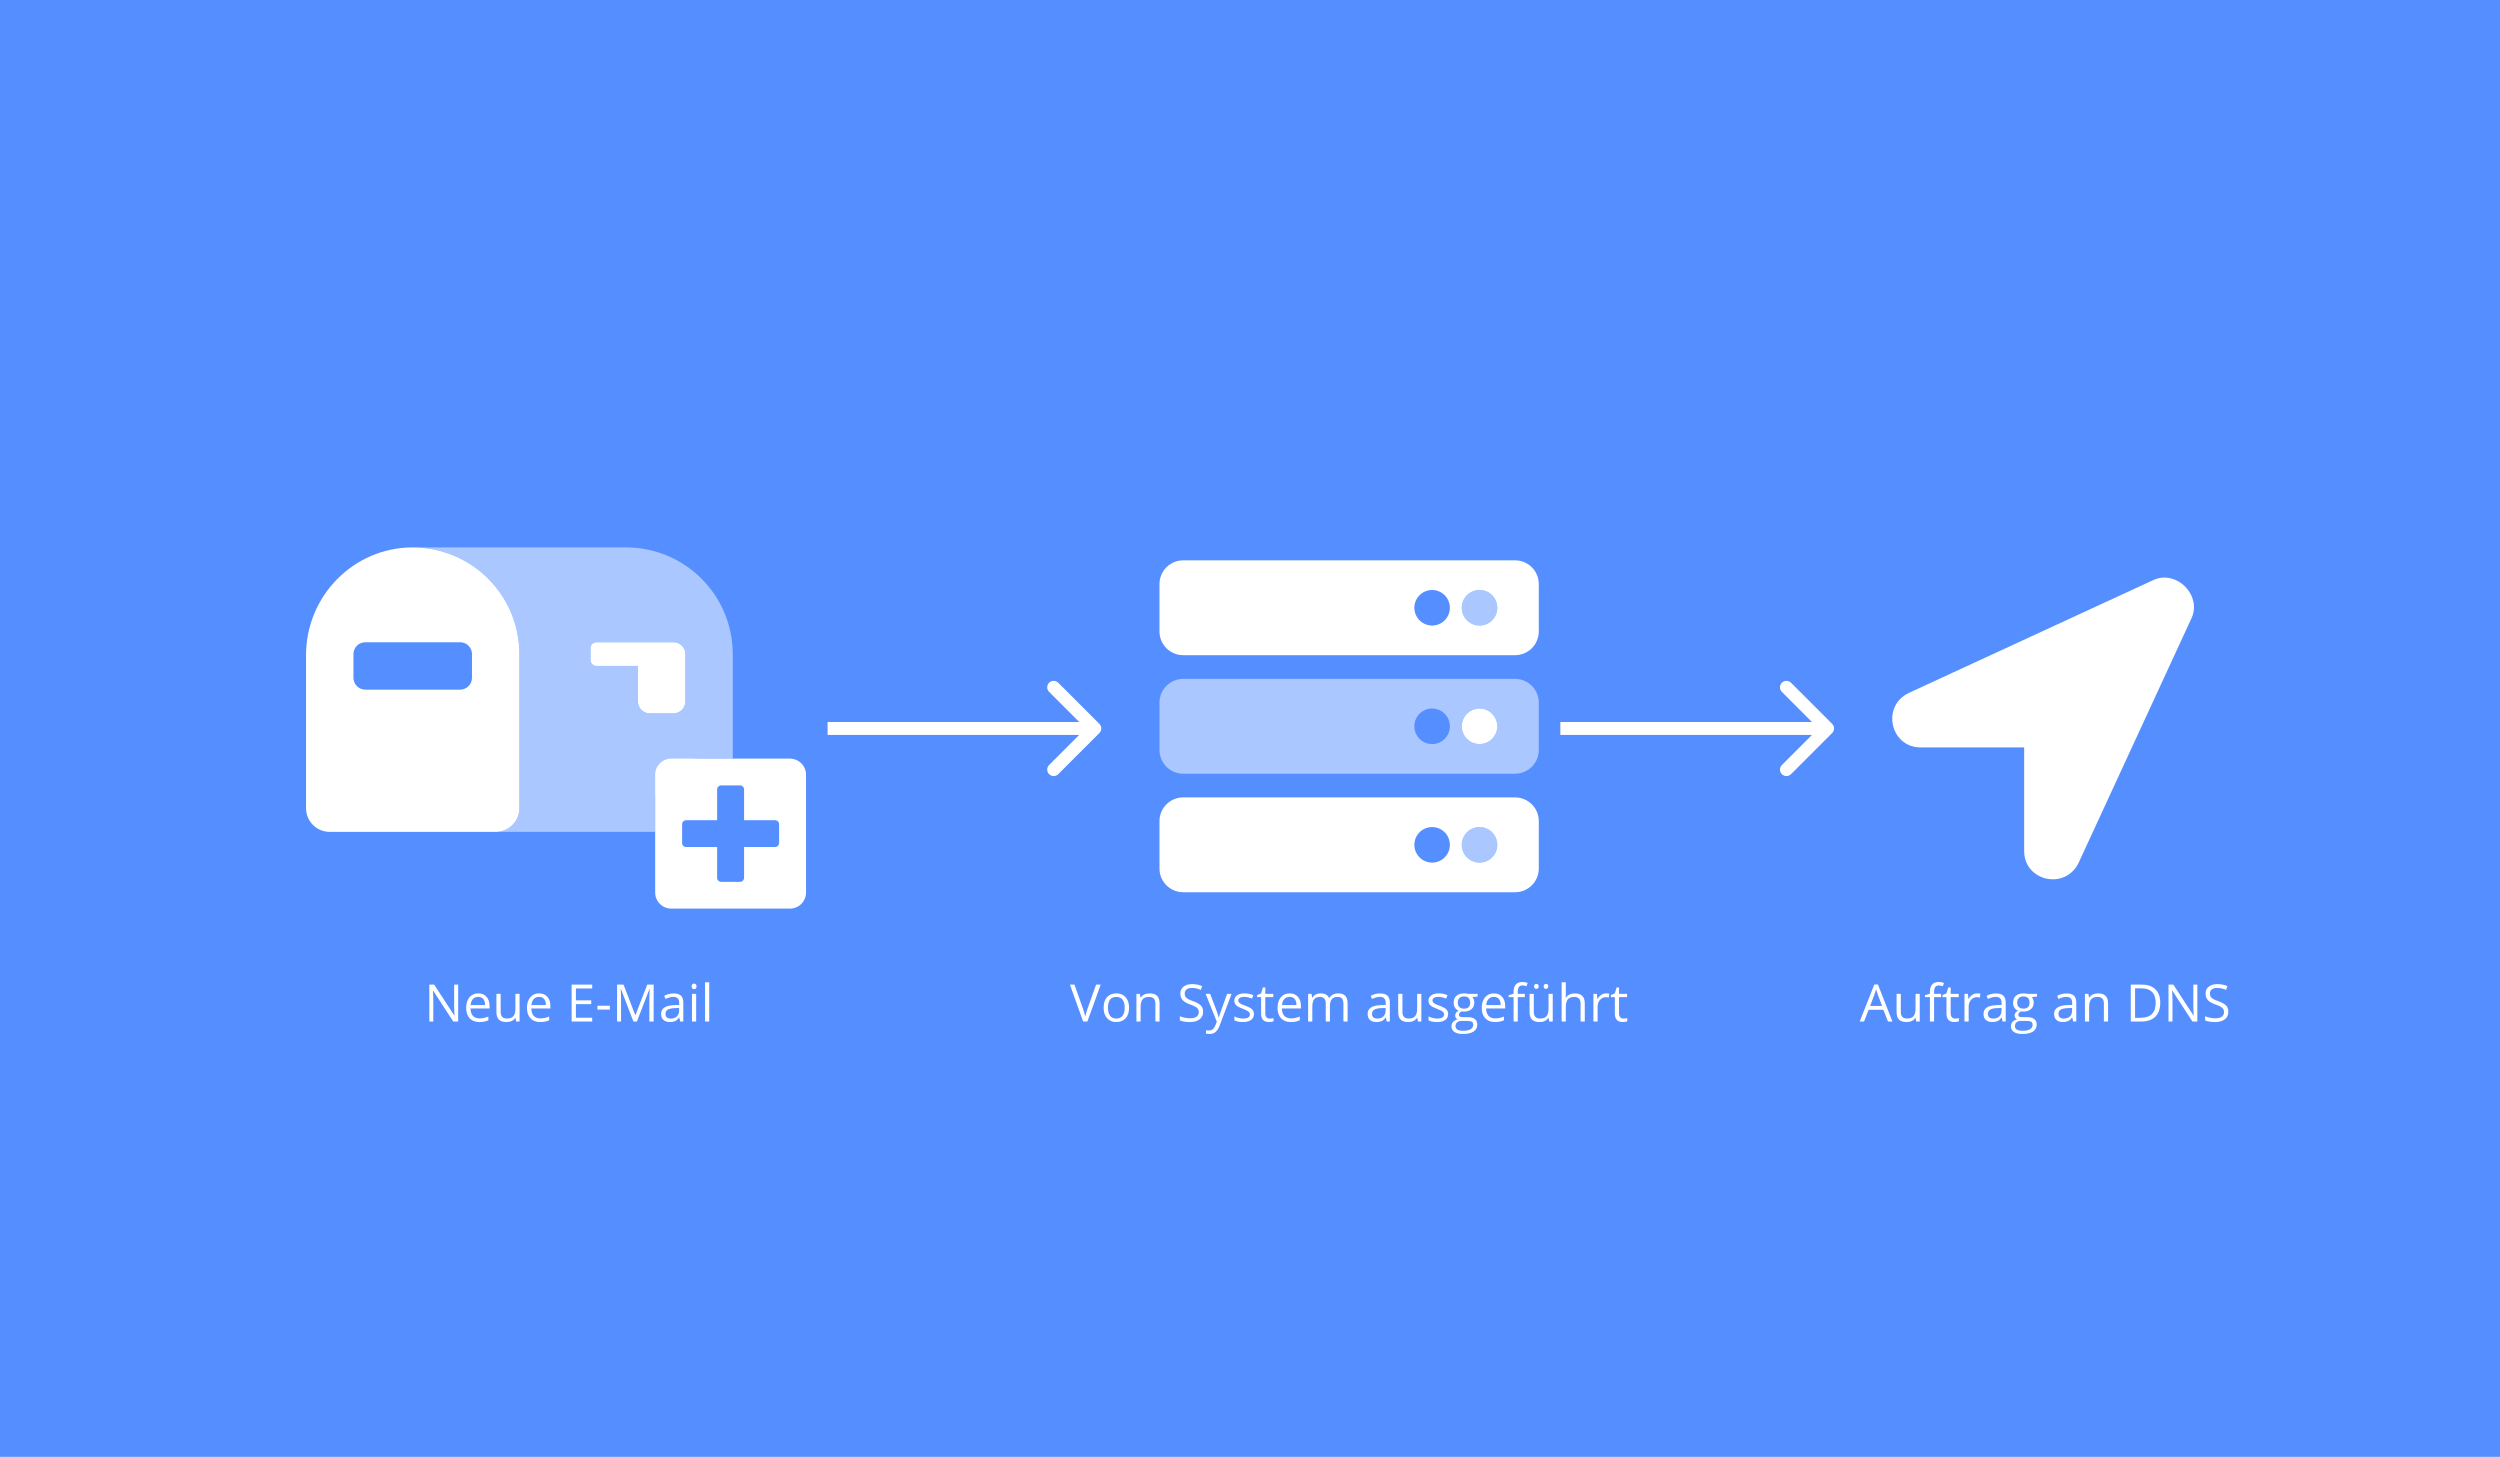<svg width="580" height="338" viewBox="0 0 580 338" fill="none" xmlns="http://www.w3.org/2000/svg"><rect width="580" height="338" fill="#558eff"/><path opacity=".5" d="M145.25 127H95.75C102.314 127 108.609 129.608 113.251 134.249 117.892 138.891 120.5 145.186 120.5 151.75V187.5C120.5 188.959 119.921 190.358 118.889 191.389 117.858 192.421 116.459 193 115 193h49.5C165.959 193 167.358 192.421 168.389 191.389 169.421 190.358 170 188.959 170 187.5V151.75C170 145.186 167.392 138.891 162.751 134.249 158.109 129.608 151.814 127 145.25 127zM159 162.75C159 163.479 158.71 164.179 158.195 164.695 157.679 165.21 156.979 165.5 156.25 165.5h-5.5C150.021 165.5 149.321 165.21 148.805 164.695 148.29 164.179 148 163.479 148 162.75V154.5h-9.625C138.01 154.5 137.661 154.355 137.403 154.097 137.145 153.839 137 153.49 137 153.125v-2.75C137 150.01 137.145 149.661 137.403 149.403 137.661 149.145 138.01 149 138.375 149H156.25C156.979 149 157.679 149.29 158.195 149.805 158.71 150.321 159 151.021 159 151.75v11z" fill="#fff"/><path d="M95.738 127C82.034 127 71 138.284 71 151.987V187.5C71 188.959 71.579 190.358 72.611 191.389 73.642 192.421 75.041 193 76.5 193H115C116.459 193 117.858 192.421 118.889 191.389 119.921 190.358 120.5 188.959 120.5 187.5V151.75C120.5 148.499 119.859 145.279 118.615 142.276 117.37 139.272 115.546 136.543 113.247 134.245 110.947 131.946 108.217 130.124 105.213 128.881 102.209 127.637 98.989 126.998 95.738 127v0zM109.5 157.25C109.5 157.979 109.21 158.679 108.695 159.195 108.179 159.71 107.479 160 106.75 160h-22C84.021 160 83.321 159.71 82.805 159.195 82.29 158.679 82 157.979 82 157.25v-5.5C82 151.021 82.29 150.321 82.805 149.805 83.321 149.29 84.021 149 84.75 149h22C107.479 149 108.179 149.29 108.695 149.805 109.21 150.321 109.5 151.021 109.5 151.75v5.5zM156.25 149H138.375C138.01 149 137.661 149.145 137.403 149.403 137.145 149.661 137 150.01 137 150.375v2.75C137 153.49 137.145 153.839 137.403 154.097 137.661 154.355 138.01 154.5 138.375 154.5H148v8.25C148 163.479 148.29 164.179 148.805 164.695 149.321 165.21 150.021 165.5 150.75 165.5h5.5C156.979 165.5 157.679 165.21 158.195 164.695 158.71 164.179 159 163.479 159 162.75v-11C159 151.021 158.71 150.321 158.195 149.805 157.679 149.29 156.979 149 156.25 149z" fill="#fff"/><rect x="152" y="176" width="35" height="35" rx="10" fill="#558eff"/><path d="M183.25 176h-27.5C154.755 176 153.802 176.393 153.098 177.092 152.395 177.791 152 178.74 152 179.729v27.343C152 208.061 152.395 209.01 153.098 209.709 153.802 210.408 154.755 210.801 155.75 210.801h27.5C184.245 210.801 185.198 210.408 185.902 209.709 186.605 209.01 187 208.061 187 207.072V179.729C187 178.74 186.605 177.791 185.902 177.092 185.198 176.393 184.245 176 183.25 176v0zm-2.5 19.576C180.75 195.823 180.651 196.06 180.475 196.235 180.3 196.41 180.061 196.508 179.812 196.508H172.625V203.654C172.625 203.902 172.526 204.139 172.35 204.314 172.175 204.488 171.936 204.587 171.688 204.587H167.312C167.064 204.587 166.825 204.488 166.65 204.314 166.474 204.139 166.375 203.902 166.375 203.654V196.508H159.188C158.939 196.508 158.7 196.41 158.525 196.235 158.349 196.06 158.25 195.823 158.25 195.576v-4.351C158.25 190.978 158.349 190.741 158.525 190.566 158.7 190.392 158.939 190.293 159.188 190.293H166.375V183.147C166.375 182.899 166.474 182.662 166.65 182.488 166.825 182.313 167.064 182.214 167.312 182.214H171.688C171.936 182.214 172.175 182.313 172.35 182.488 172.526 182.662 172.625 182.899 172.625 183.147V190.293H179.812C180.061 190.293 180.3 190.392 180.475 190.566 180.651 190.741 180.75 190.978 180.75 191.225v4.351z" fill="#fff"/><path opacity=".5" d="M343.25 145.125C344.066 145.125 344.863 144.883 345.542 144.43 346.22 143.977 346.749 143.332 347.061 142.579 347.373 141.825 347.455 140.995 347.296 140.195 347.137 139.395 346.744 138.66 346.167 138.083 345.59 137.506 344.855 137.113 344.055 136.954 343.255 136.795 342.425 136.877 341.671 137.189 340.918 137.501 340.273 138.03 339.82 138.708 339.367 139.387 339.125 140.184 339.125 141 339.125 142.094 339.56 143.143 340.333 143.917 341.107 144.69 342.156 145.125 343.25 145.125zm0 46.75C342.434 191.875 341.637 192.117 340.958 192.57 340.28 193.023 339.751 193.668 339.439 194.421 339.127 195.175 339.045 196.005 339.204 196.805 339.363 197.605 339.756 198.34 340.333 198.917 340.91 199.494 341.645 199.887 342.445 200.046 343.245 200.205 344.075 200.123 344.829 199.811 345.582 199.499 346.227 198.97 346.68 198.292 347.133 197.613 347.375 196.816 347.375 196 347.375 194.906 346.94 193.857 346.167 193.083 345.393 192.31 344.344 191.875 343.25 191.875zM351.5 157.5h-77C273.041 157.5 271.642 158.079 270.611 159.111 269.579 160.142 269 161.541 269 163v11C269 175.459 269.579 176.858 270.611 177.889 271.642 178.921 273.041 179.5 274.5 179.5h77C352.959 179.5 354.358 178.921 355.389 177.889 356.421 176.858 357 175.459 357 174V163C357 161.541 356.421 160.142 355.389 159.111 354.358 158.079 352.959 157.5 351.5 157.5zm-19.25 15.125C331.434 172.625 330.637 172.383 329.958 171.93 329.28 171.477 328.751 170.832 328.439 170.079 328.127 169.325 328.045 168.495 328.204 167.695 328.363 166.895 328.756 166.16 329.333 165.583 329.91 165.006 330.645 164.613 331.445 164.454 332.245 164.295 333.075 164.377 333.829 164.689 334.582 165.001 335.227 165.53 335.68 166.208 336.133 166.887 336.375 167.684 336.375 168.5 336.375 169.594 335.94 170.643 335.167 171.417 334.393 172.19 333.344 172.625 332.25 172.625zm11 0C342.434 172.625 341.637 172.383 340.958 171.93 340.28 171.477 339.751 170.832 339.439 170.079 339.127 169.325 339.045 168.495 339.204 167.695 339.363 166.895 339.756 166.16 340.333 165.583 340.91 165.006 341.645 164.613 342.445 164.454 343.245 164.295 344.075 164.377 344.829 164.689 345.582 165.001 346.227 165.53 346.68 166.208 347.133 166.887 347.375 167.684 347.375 168.5 347.375 169.594 346.94 170.643 346.167 171.417 345.393 172.19 344.344 172.625 343.25 172.625z" fill="#fff"/><path d="M347.375 168.5C347.375 167.684 347.133 166.887 346.68 166.208 346.227 165.53 345.582 165.001 344.829 164.689 344.075 164.377 343.245 164.295 342.445 164.454 341.645 164.613 340.91 165.006 340.333 165.583 339.756 166.16 339.363 166.895 339.204 167.695 339.045 168.495 339.127 169.325 339.439 170.079 339.751 170.832 340.28 171.477 340.958 171.93 341.637 172.383 342.434 172.625 343.25 172.625 344.344 172.625 345.393 172.19 346.167 171.417 346.94 170.643 347.375 169.594 347.375 168.5zM351.5 130h-77C273.041 130 271.642 130.579 270.611 131.611 269.579 132.642 269 134.041 269 135.5v11C269 147.959 269.579 149.358 270.611 150.389 271.642 151.421 273.041 152 274.5 152h77C352.959 152 354.358 151.421 355.389 150.389 356.421 149.358 357 147.959 357 146.5v-11C357 134.041 356.421 132.642 355.389 131.611 354.358 130.579 352.959 130 351.5 130zm-19.25 15.125C331.434 145.125 330.637 144.883 329.958 144.43 329.28 143.977 328.751 143.332 328.439 142.579 328.127 141.825 328.045 140.995 328.204 140.195 328.363 139.395 328.756 138.66 329.333 138.083 329.91 137.506 330.645 137.113 331.445 136.954 332.245 136.795 333.075 136.877 333.829 137.189 334.582 137.501 335.227 138.03 335.68 138.708 336.133 139.387 336.375 140.184 336.375 141 336.375 142.094 335.94 143.143 335.167 143.917 334.393 144.69 333.344 145.125 332.25 145.125zm11 0C342.434 145.125 341.637 144.883 340.958 144.43 340.28 143.977 339.751 143.332 339.439 142.579 339.127 141.825 339.045 140.995 339.204 140.195 339.363 139.395 339.756 138.66 340.333 138.083 340.91 137.506 341.645 137.113 342.445 136.954 343.245 136.795 344.075 136.877 344.829 137.189 345.582 137.501 346.227 138.03 346.68 138.708 347.133 139.387 347.375 140.184 347.375 141 347.375 142.094 346.94 143.143 346.167 143.917 345.393 144.69 344.344 145.125 343.25 145.125zM351.5 185h-77C273.041 185 271.642 185.579 270.611 186.611 269.579 187.642 269 189.041 269 190.5v11C269 202.959 269.579 204.358 270.611 205.389 271.642 206.421 273.041 207 274.5 207h77C352.959 207 354.358 206.421 355.389 205.389 356.421 204.358 357 202.959 357 201.5v-11C357 189.041 356.421 187.642 355.389 186.611 354.358 185.579 352.959 185 351.5 185zm-19.25 15.125C331.434 200.125 330.637 199.883 329.958 199.43 329.28 198.977 328.751 198.332 328.439 197.579 328.127 196.825 328.045 195.995 328.204 195.195 328.363 194.395 328.756 193.66 329.333 193.083 329.91 192.506 330.645 192.113 331.445 191.954 332.245 191.795 333.075 191.877 333.829 192.189 334.582 192.501 335.227 193.03 335.68 193.708 336.133 194.387 336.375 195.184 336.375 196 336.375 197.094 335.94 198.143 335.167 198.917 334.393 199.69 333.344 200.125 332.25 200.125zm11 0C342.434 200.125 341.637 199.883 340.958 199.43 340.28 198.977 339.751 198.332 339.439 197.579 339.127 196.825 339.045 195.995 339.204 195.195 339.363 194.395 339.756 193.66 340.333 193.083 340.91 192.506 341.645 192.113 342.445 191.954 343.245 191.795 344.075 191.877 344.829 192.189 345.582 192.501 346.227 193.03 346.68 193.708 347.133 194.387 347.375 195.184 347.375 196 347.375 197.094 346.94 198.143 346.167 198.917 345.393 199.69 344.344 200.125 343.25 200.125z" fill="#fff"/><path d="M255.061 170.061C255.646 169.475 255.646 168.525 255.061 167.939L245.515 158.393C244.929 157.808 243.979 157.808 243.393 158.393 242.808 158.979 242.808 159.929 243.393 160.515L251.879 169 243.393 177.485C242.808 178.071 242.808 179.021 243.393 179.607 243.979 180.192 244.929 180.192 245.515 179.607L255.061 170.061zM192 170.5h62v-3H192v3z" fill="#fff"/><path d="M425.061 170.061C425.646 169.475 425.646 168.525 425.061 167.939L415.515 158.393C414.929 157.808 413.979 157.808 413.393 158.393 412.808 158.979 412.808 159.929 413.393 160.515L421.879 169 413.393 177.485C412.808 178.071 412.808 179.021 413.393 179.607 413.979 180.192 414.929 180.192 415.515 179.607L425.061 170.061zM362 170.5h62v-3H362v3z" fill="#fff"/><g clip-path="url(#clip0)"><path d="M499.775 134.481 442.93 160.718C436.372 163.779 438.558 173.398 445.554 173.398h24.05v24.051C469.604 204.445 479.224 206.632 482.285 200.072l26.236-56.845C510.707 137.979 505.023 132.294 499.775 134.481v0z" fill="#fff"/></g><path d="M106.295 237h-1.137L100.477 229.811H100.43C100.492 230.654 100.523 231.428 100.523 232.131V237H99.603v-8.566h1.125l4.669 7.16H105.445C105.438 235.488 105.42 235.15 105.393 234.58 105.365 234.006 105.355 233.596 105.363 233.35v-4.916H106.295V237zM111.217 237.117C110.268 237.117 109.518 236.828 108.967 236.25 108.42 235.672 108.146 234.869 108.146 233.842 108.146 232.807 108.4 231.984 108.908 231.375 109.42 230.766 110.105 230.461 110.965 230.461 111.77 230.461 112.406 230.727 112.875 231.258 113.344 231.785 113.578 232.482 113.578 233.35V233.965H109.154C109.174 234.719 109.363 235.291 109.723 235.682 110.086 236.072 110.596 236.268 111.252 236.268 111.943 236.268 112.627 236.123 113.303 235.834V236.701C112.959 236.85 112.633 236.955 112.324 237.018 112.02 237.084 111.65 237.117 111.217 237.117zM110.953 231.275C110.438 231.275 110.025 231.443 109.717 231.779 109.412 232.115 109.232 232.58 109.178 233.174h3.357C112.535 232.561 112.398 232.092 112.125 231.768 111.852 231.439 111.461 231.275 110.953 231.275zM116.156 230.578v4.166C116.156 235.268 116.275 235.658 116.514 235.916 116.752 236.174 117.125 236.303 117.633 236.303 118.305 236.303 118.795 236.119 119.104 235.752 119.416 235.385 119.572 234.785 119.572 233.953v-3.375H120.545V237H119.742L119.602 236.139H119.549C119.35 236.455 119.072 236.697 118.717 236.865 118.365 237.033 117.963 237.117 117.51 237.117 116.729 237.117 116.143 236.932 115.752 236.561 115.365 236.189 115.172 235.596 115.172 234.779V230.578H116.156zM125.326 237.117C124.377 237.117 123.627 236.828 123.076 236.25 122.529 235.672 122.256 234.869 122.256 233.842 122.256 232.807 122.51 231.984 123.018 231.375 123.529 230.766 124.215 230.461 125.074 230.461 125.879 230.461 126.516 230.727 126.984 231.258 127.453 231.785 127.688 232.482 127.688 233.35V233.965H123.264C123.283 234.719 123.473 235.291 123.832 235.682 124.195 236.072 124.705 236.268 125.361 236.268 126.053 236.268 126.736 236.123 127.412 235.834V236.701C127.068 236.85 126.742 236.955 126.434 237.018 126.129 237.084 125.76 237.117 125.326 237.117zM125.062 231.275C124.547 231.275 124.135 231.443 123.826 231.779 123.521 232.115 123.342 232.58 123.287 233.174H126.645C126.645 232.561 126.508 232.092 126.234 231.768 125.961 231.439 125.57 231.275 125.062 231.275zM137.391 237H132.615v-8.566H137.391V229.318h-3.78V232.078H137.162V232.957H133.611V236.109h3.78V237zM138.609 234.229V233.338H141.486V234.229H138.609zM146.953 237 144.047 229.406H144C144.055 230.008 144.082 230.723 144.082 231.551V237H143.162v-8.566h1.5L147.375 235.5H147.422L150.158 228.434h1.488V237H150.65V231.48C150.65 230.848 150.678 230.16 150.732 229.418H150.686L147.756 237H146.953zm10.852.0L157.611 236.086H157.564C157.244 236.488 156.924 236.762 156.604 236.906 156.287 237.047 155.891 237.117 155.414 237.117 154.777 237.117 154.277 236.953 153.914 236.625 153.555 236.297 153.375 235.83 153.375 235.225 153.375 233.928 154.412 233.248 156.486 233.186L157.576 233.15V232.752C157.576 232.248 157.467 231.877 157.248 231.639 157.033 231.396 156.688 231.275 156.211 231.275 155.676 231.275 155.07 231.439 154.395 231.768L154.096 231.023C154.412 230.852 154.758 230.717 155.133 230.619 155.512 230.521 155.891 230.473 156.27 230.473 157.035 230.473 157.602 230.643 157.969 230.982 158.34 231.322 158.525 231.867 158.525 232.617V237H157.805zM155.607 236.314C156.213 236.314 156.688 236.148 157.031 235.816 157.379 235.484 157.553 235.02 157.553 234.422V233.842L156.58 233.883C155.807 233.91 155.248 234.031 154.904 234.246 154.564 234.457 154.395 234.787 154.395 235.236 154.395 235.588 154.5 235.855 154.711 236.039 154.926 236.223 155.225 236.314 155.607 236.314zM161.508 237H160.535v-6.422H161.508V237zM160.453 228.838C160.453 228.615 160.508 228.453 160.617 228.352 160.727 228.246 160.863 228.193 161.027 228.193 161.184 228.193 161.318 228.246 161.432 228.352 161.545 228.457 161.602 228.619 161.602 228.838S161.545 229.221 161.432 229.33C161.318 229.436 161.184 229.488 161.027 229.488 160.863 229.488 160.727 229.436 160.617 229.33 160.508 229.221 160.453 229.057 160.453 228.838zM164.543 237H163.57V227.883H164.543V237z" fill="#fff"/><path d="M254.289 228.434h1.072L252.273 237H251.289L248.219 228.434h1.054L251.242 233.977C251.469 234.613 251.648 235.232 251.781 235.834 251.922 235.201 252.105 234.57 252.332 233.941L254.289 228.434zM261.941 233.783C261.941 234.83 261.678 235.648 261.15 236.238 260.623 236.824 259.895 237.117 258.965 237.117 258.391 237.117 257.881 236.982 257.436 236.713 256.99 236.443 256.646 236.057 256.404 235.553S256.041 234.459 256.041 233.783C256.041 232.736 256.303 231.922 256.826 231.34 257.35 230.754 258.076 230.461 259.006 230.461 259.904 230.461 260.617 230.76 261.145 231.357 261.676 231.955 261.941 232.764 261.941 233.783zm-4.892.0C257.049 234.604 257.213 235.229 257.541 235.658 257.869 236.088 258.352 236.303 258.988 236.303 259.625 236.303 260.107 236.09 260.436 235.664 260.768 235.234 260.934 234.607 260.934 233.783 260.934 232.967 260.768 232.348 260.436 231.926 260.107 231.5 259.621 231.287 258.977 231.287 258.34 231.287 257.859 231.496 257.535 231.914 257.211 232.332 257.049 232.955 257.049 233.783zM268.047 237v-4.154C268.047 232.322 267.928 231.932 267.689 231.674 267.451 231.416 267.078 231.287 266.57 231.287 265.898 231.287 265.406 231.469 265.094 231.832 264.781 232.195 264.625 232.795 264.625 233.631V237H263.652v-6.422H264.443L264.602 231.457H264.648C264.848 231.141 265.127 230.896 265.486 230.725 265.846 230.549 266.246 230.461 266.688 230.461 267.461 230.461 268.043 230.648 268.434 231.023 268.824 231.395 269.02 231.99 269.02 232.811V237H268.047zm11.074-2.279C279.121 235.475 278.848 236.062 278.301 236.484 277.754 236.906 277.012 237.117 276.074 237.117 275.059 237.117 274.277 236.986 273.73 236.725V235.764C274.082 235.912 274.465 236.029 274.879 236.115 275.293 236.201 275.703 236.244 276.109 236.244 276.773 236.244 277.273 236.119 277.609 235.869 277.945 235.615 278.113 235.264 278.113 234.814 278.113 234.518 278.053 234.275 277.932 234.088 277.814 233.896 277.615 233.721 277.334 233.561 277.057 233.4 276.633 233.219 276.062 233.016 275.266 232.73 274.695 232.393 274.352 232.002 274.012 231.611 273.842 231.102 273.842 230.473 273.842 229.812 274.09 229.287 274.586 228.896 275.082 228.506 275.738 228.311 276.555 228.311 277.406 228.311 278.189 228.467 278.904 228.779L278.594 229.646C277.887 229.35 277.199 229.201 276.531 229.201 276.004 229.201 275.592 229.314 275.295 229.541 274.998 229.768 274.85 230.082 274.85 230.484 274.85 230.781 274.904 231.025 275.014 231.217 275.123 231.404 275.307 231.578 275.564 231.738 275.826 231.895 276.225 232.068 276.76 232.26 277.658 232.58 278.275 232.924 278.611 233.291 278.951 233.658 279.121 234.135 279.121 234.721zM279.707 230.578H280.75L282.156 234.24C282.465 235.076 282.656 235.68 282.73 236.051H282.777C282.828 235.852 282.934 235.512 283.094 235.031 283.258 234.547 283.789 233.062 284.688 230.578H285.73L282.971 237.891C282.697 238.613 282.377 239.125 282.01 239.426 281.646 239.73 281.199 239.883 280.668 239.883 280.371 239.883 280.078 239.85 279.789 239.783V239.004C280.004 239.051 280.244 239.074 280.51 239.074 281.178 239.074 281.654 238.699 281.939 237.949L282.297 237.035 279.707 230.578zM290.916 235.248C290.916 235.846 290.693 236.307 290.248 236.631S289.178 237.117 288.373 237.117C287.521 237.117 286.857 236.982 286.381 236.713V235.811C286.689 235.967 287.02 236.09 287.371 236.18 287.727 236.27 288.068 236.314 288.396 236.314 288.904 236.314 289.295 236.234 289.568 236.074 289.842 235.91 289.979 235.662 289.979 235.33 289.979 235.08 289.869 234.867 289.65 234.691 289.436 234.512 289.014 234.301 288.385 234.059 287.787 233.836 287.361 233.643 287.107 233.479 286.857 233.311 286.67 233.121 286.545 232.91 286.424 232.699 286.363 232.447 286.363 232.154 286.363 231.631 286.576 231.219 287.002 230.918 287.428 230.613 288.012 230.461 288.754 230.461 289.445 230.461 290.121 230.602 290.781 230.883L290.436 231.674C289.791 231.408 289.207 231.275 288.684 231.275 288.223 231.275 287.875 231.348 287.641 231.492 287.406 231.637 287.289 231.836 287.289 232.09 287.289 232.262 287.332 232.408 287.418 232.529 287.508 232.65 287.65 232.766 287.846 232.875 288.041 232.984 288.416 233.143 288.971 233.35 289.732 233.627 290.246 233.906 290.512 234.188 290.781 234.469 290.916 234.822 290.916 235.248zM294.578 236.314C294.75 236.314 294.916 236.303 295.076 236.279 295.236 236.252 295.363 236.225 295.457 236.197v.744C295.352 236.992 295.195 237.033 294.988 237.064 294.785 237.1 294.602 237.117 294.438 237.117 293.195 237.117 292.574 236.463 292.574 235.154V231.334H291.654V230.865L292.574 230.461 292.984 229.09H293.547v1.488h1.863v.756h-1.863v3.779C293.547 235.5 293.639 235.797 293.822 236.004 294.006 236.211 294.258 236.314 294.578 236.314zM299.459 237.117C298.51 237.117 297.76 236.828 297.209 236.25 296.662 235.672 296.389 234.869 296.389 233.842 296.389 232.807 296.643 231.984 297.15 231.375 297.662 230.766 298.348 230.461 299.207 230.461 300.012 230.461 300.648 230.727 301.117 231.258 301.586 231.785 301.82 232.482 301.82 233.35V233.965H297.396C297.416 234.719 297.605 235.291 297.965 235.682 298.328 236.072 298.838 236.268 299.494 236.268 300.186 236.268 300.869 236.123 301.545 235.834V236.701C301.201 236.85 300.875 236.955 300.566 237.018 300.262 237.084 299.893 237.117 299.459 237.117zM299.195 231.275C298.68 231.275 298.268 231.443 297.959 231.779 297.654 232.115 297.475 232.58 297.42 233.174H300.777C300.777 232.561 300.641 232.092 300.367 231.768 300.094 231.439 299.703 231.275 299.195 231.275zM311.67 237v-4.178C311.67 232.311 311.561 231.928 311.342 231.674 311.123 231.416 310.783 231.287 310.322 231.287 309.717 231.287 309.27 231.461 308.98 231.809 308.691 232.156 308.547 232.691 308.547 233.414V237H307.574v-4.178C307.574 232.311 307.465 231.928 307.246 231.674 307.027 231.416 306.686 231.287 306.221 231.287 305.611 231.287 305.164 231.471 304.879 231.838 304.598 232.201 304.457 232.799 304.457 233.631V237H303.484v-6.422H304.275L304.434 231.457H304.48C304.664 231.145 304.922 230.9 305.254 230.725 305.59 230.549 305.965 230.461 306.379 230.461 307.383 230.461 308.039 230.824 308.348 231.551H308.395C308.586 231.215 308.863 230.949 309.227 230.754 309.59 230.559 310.004 230.461 310.469 230.461 311.195 230.461 311.738 230.648 312.098 231.023 312.461 231.395 312.643 231.99 312.643 232.811V237H311.67zm10.049.0L321.525 236.086H321.479C321.158 236.488 320.838 236.762 320.518 236.906 320.201 237.047 319.805 237.117 319.328 237.117 318.691 237.117 318.191 236.953 317.828 236.625 317.469 236.297 317.289 235.83 317.289 235.225 317.289 233.928 318.326 233.248 320.4 233.186L321.49 233.15V232.752C321.49 232.248 321.381 231.877 321.162 231.639 320.947 231.396 320.602 231.275 320.125 231.275 319.59 231.275 318.984 231.439 318.309 231.768L318.01 231.023C318.326 230.852 318.672 230.717 319.047 230.619 319.426 230.521 319.805 230.473 320.184 230.473 320.949 230.473 321.516 230.643 321.883 230.982 322.254 231.322 322.439 231.867 322.439 232.617V237H321.719zM319.521 236.314C320.127 236.314 320.602 236.148 320.945 235.816 321.293 235.484 321.467 235.02 321.467 234.422V233.842L320.494 233.883C319.721 233.91 319.162 234.031 318.818 234.246 318.479 234.457 318.309 234.787 318.309 235.236 318.309 235.588 318.414 235.855 318.625 236.039 318.84 236.223 319.139 236.314 319.521 236.314zM325.363 230.578v4.166C325.363 235.268 325.482 235.658 325.721 235.916 325.959 236.174 326.332 236.303 326.84 236.303 327.512 236.303 328.002 236.119 328.311 235.752 328.623 235.385 328.779 234.785 328.779 233.953v-3.375H329.752V237H328.949L328.809 236.139H328.756C328.557 236.455 328.279 236.697 327.924 236.865 327.572 237.033 327.17 237.117 326.717 237.117 325.936 237.117 325.35 236.932 324.959 236.561 324.572 236.189 324.379 235.596 324.379 234.779V230.578H325.363zM335.963 235.248C335.963 235.846 335.74 236.307 335.295 236.631S334.225 237.117 333.42 237.117C332.568 237.117 331.904 236.982 331.428 236.713V235.811C331.736 235.967 332.066 236.09 332.418 236.18 332.773 236.27 333.115 236.314 333.443 236.314 333.951 236.314 334.342 236.234 334.615 236.074 334.889 235.91 335.025 235.662 335.025 235.33 335.025 235.08 334.916 234.867 334.697 234.691 334.482 234.512 334.061 234.301 333.432 234.059 332.834 233.836 332.408 233.643 332.154 233.479 331.904 233.311 331.717 233.121 331.592 232.91 331.471 232.699 331.41 232.447 331.41 232.154 331.41 231.631 331.623 231.219 332.049 230.918 332.475 230.613 333.059 230.461 333.801 230.461 334.492 230.461 335.168 230.602 335.828 230.883L335.482 231.674C334.838 231.408 334.254 231.275 333.73 231.275 333.27 231.275 332.922 231.348 332.688 231.492 332.453 231.637 332.336 231.836 332.336 232.09 332.336 232.262 332.379 232.408 332.465 232.529 332.555 232.65 332.697 232.766 332.893 232.875 333.088 232.984 333.463 233.143 334.018 233.35 334.779 233.627 335.293 233.906 335.559 234.188 335.828 234.469 335.963 234.822 335.963 235.248zM342.807 230.578V231.193L341.617 231.334C341.727 231.471 341.824 231.65 341.91 231.873 341.996 232.092 342.039 232.34 342.039 232.617 342.039 233.246 341.824 233.748 341.395 234.123 340.965 234.498 340.375 234.686 339.625 234.686 339.434 234.686 339.254 234.67 339.086 234.639 338.672 234.857 338.465 235.133 338.465 235.465 338.465 235.641 338.537 235.771 338.682 235.857 338.826 235.939 339.074 235.98 339.426 235.98H340.562C341.258 235.98 341.791 236.127 342.162 236.42 342.537 236.713 342.725 237.139 342.725 237.697 342.725 238.408 342.439 238.949 341.869 239.32 341.299 239.695 340.467 239.883 339.373 239.883 338.533 239.883 337.885 239.727 337.428 239.414 336.975 239.102 336.748 238.66 336.748 238.09 336.748 237.699 336.873 237.361 337.123 237.076S337.725 236.598 338.178 236.496C338.014 236.422 337.875 236.307 337.762 236.15 337.652 235.994 337.598 235.812 337.598 235.605 337.598 235.371 337.66 235.166 337.785 234.99 337.91 234.814 338.107 234.645 338.377 234.48 338.045 234.344 337.773 234.111 337.562 233.783 337.355 233.455 337.252 233.08 337.252 232.658 337.252 231.955 337.463 231.414 337.885 231.035 338.307 230.652 338.904 230.461 339.678 230.461 340.014 230.461 340.316 230.5 340.586 230.578h2.221zM337.686 238.078C337.686 238.426 337.832 238.689 338.125 238.869S338.838 239.139 339.385 239.139C340.201 239.139 340.805 239.016 341.195 238.77 341.59 238.527 341.787 238.197 341.787 237.779 341.787 237.432 341.68 237.189 341.465 237.053 341.25 236.92 340.846 236.854 340.252 236.854h-1.166C338.645 236.854 338.301 236.959 338.055 237.17 337.809 237.381 337.686 237.684 337.686 238.078zM338.213 232.635C338.213 233.084 338.34 233.424 338.594 233.654 338.848 233.885 339.201 234 339.654 234 340.604 234 341.078 233.539 341.078 232.617 341.078 231.652 340.598 231.17 339.637 231.17 339.18 231.17 338.828 231.293 338.582 231.539 338.336 231.785 338.213 232.15 338.213 232.635zm8.625 4.482C345.889 237.117 345.139 236.828 344.588 236.25 344.041 235.672 343.768 234.869 343.768 233.842 343.768 232.807 344.021 231.984 344.529 231.375 345.041 230.766 345.727 230.461 346.586 230.461 347.391 230.461 348.027 230.727 348.496 231.258 348.965 231.785 349.199 232.482 349.199 233.35V233.965H344.775C344.795 234.719 344.984 235.291 345.344 235.682 345.707 236.072 346.217 236.268 346.873 236.268 347.564 236.268 348.248 236.123 348.924 235.834V236.701C348.58 236.85 348.254 236.955 347.945 237.018 347.641 237.084 347.271 237.117 346.838 237.117zM346.574 231.275C346.059 231.275 345.646 231.443 345.338 231.779 345.033 232.115 344.854 232.58 344.799 233.174H348.156C348.156 232.561 348.02 232.092 347.746 231.768 347.473 231.439 347.082 231.275 346.574 231.275zM353.758 231.334H352.123V237H351.15v-5.666H350.002V230.895L351.15 230.543V230.186C351.15 228.607 351.84 227.818 353.219 227.818 353.559 227.818 353.957 227.887 354.414 228.023L354.162 228.803C353.787 228.682 353.467 228.621 353.201 228.621 352.834 228.621 352.562 228.744 352.387 228.99 352.211 229.232 352.123 229.623 352.123 230.162V230.578H353.758v.756zM355.844 230.578v4.166C355.844 235.268 355.963 235.658 356.201 235.916S356.812 236.303 357.32 236.303C357.992 236.303 358.482 236.119 358.791 235.752 359.104 235.385 359.26 234.785 359.26 233.953v-3.375H360.232V237H359.43L359.289 236.139H359.236C359.037 236.455 358.76 236.697 358.404 236.865 358.053 237.033 357.65 237.117 357.197 237.117 356.416 237.117 355.83 236.932 355.439 236.561 355.053 236.189 354.859 235.596 354.859 234.779V230.578H355.844zM355.902 228.838C355.902 228.635 355.953 228.488 356.055 228.398 356.16 228.309 356.285 228.264 356.43 228.264 356.578 228.264 356.705 228.309 356.811 228.398 356.92 228.488 356.975 228.635 356.975 228.838 356.975 229.033 356.92 229.18 356.811 229.277 356.705 229.371 356.578 229.418 356.43 229.418 356.285 229.418 356.16 229.371 356.055 229.277 355.953 229.18 355.902 229.033 355.902 228.838zm2.233.0C358.135 228.635 358.186 228.488 358.287 228.398 358.393 228.309 358.518 228.264 358.662 228.264 358.807 228.264 358.932 228.309 359.037 228.398 359.146 228.488 359.201 228.635 359.201 228.838 359.201 229.033 359.146 229.18 359.037 229.277 358.932 229.371 358.807 229.418 358.662 229.418 358.518 229.418 358.393 229.371 358.287 229.277 358.186 229.18 358.135 229.033 358.135 228.838zM366.695 237v-4.154C366.695 232.322 366.576 231.932 366.338 231.674 366.1 231.416 365.727 231.287 365.219 231.287 364.543 231.287 364.049 231.471 363.736 231.838 363.428 232.205 363.273 232.807 363.273 233.643V237H362.301V227.883H363.273V230.643C363.273 230.975 363.258 231.25 363.227 231.469H363.285C363.477 231.16 363.748 230.918 364.1 230.742 364.455 230.562 364.859 230.473 365.312 230.473 366.098 230.473 366.686 230.66 367.076 231.035 367.471 231.406 367.668 231.998 367.668 232.811V237H366.695zM372.602 230.461C372.887 230.461 373.143 230.484 373.369 230.531L373.234 231.434C372.969 231.375 372.734 231.346 372.531 231.346 372.012 231.346 371.566 231.557 371.195 231.979 370.828 232.4 370.645 232.926 370.645 233.555V237H369.672v-6.422H370.475L370.586 231.768H370.633C370.871 231.35 371.158 231.027 371.494 230.801 371.83 230.574 372.199 230.461 372.602 230.461zM376.645 236.314C376.816 236.314 376.982 236.303 377.143 236.279 377.303 236.252 377.43 236.225 377.523 236.197v.744C377.418 236.992 377.262 237.033 377.055 237.064 376.852 237.1 376.668 237.117 376.504 237.117 375.262 237.117 374.641 236.463 374.641 235.154V231.334H373.721V230.865L374.641 230.461 375.051 229.09H375.613v1.488H377.477v.756H375.613v3.779C375.613 235.5 375.705 235.797 375.889 236.004 376.072 236.211 376.324 236.314 376.645 236.314z" fill="#fff"/><path d="M438.014 237 436.947 234.275H433.514L432.459 237H431.451l3.387-8.602H435.676L439.045 237H438.014zM436.637 233.379 435.641 230.725C435.512 230.389 435.379 229.977 435.242 229.488 435.156 229.863 435.033 230.275 434.873 230.725L433.865 233.379H436.637zM440.99 230.578v4.166C440.99 235.268 441.109 235.658 441.348 235.916 441.586 236.174 441.959 236.303 442.467 236.303 443.139 236.303 443.629 236.119 443.938 235.752 444.25 235.385 444.406 234.785 444.406 233.953v-3.375H445.379V237H444.576L444.436 236.139H444.383C444.184 236.455 443.906 236.697 443.551 236.865 443.199 237.033 442.797 237.117 442.344 237.117 441.562 237.117 440.977 236.932 440.586 236.561 440.199 236.189 440.006 235.596 440.006 234.779V230.578H440.99zM450.342 231.334H448.707V237H447.734v-5.666H446.586V230.895L447.734 230.543V230.186C447.734 228.607 448.424 227.818 449.803 227.818 450.143 227.818 450.541 227.887 450.998 228.023L450.746 228.803C450.371 228.682 450.051 228.621 449.785 228.621 449.418 228.621 449.146 228.744 448.971 228.99 448.795 229.232 448.707 229.623 448.707 230.162V230.578H450.342v.756zM453.588 236.314C453.76 236.314 453.926 236.303 454.086 236.279 454.246 236.252 454.373 236.225 454.467 236.197v.744C454.361 236.992 454.205 237.033 453.998 237.064 453.795 237.1 453.611 237.117 453.447 237.117 452.205 237.117 451.584 236.463 451.584 235.154V231.334H450.664V230.865L451.584 230.461 451.994 229.09H452.557v1.488h1.863v.756h-1.863v3.779C452.557 235.5 452.648 235.797 452.832 236.004 453.016 236.211 453.268 236.314 453.588 236.314zM458.686 230.461C458.971 230.461 459.227 230.484 459.453 230.531L459.318 231.434C459.053 231.375 458.818 231.346 458.615 231.346 458.096 231.346 457.65 231.557 457.279 231.979 456.912 232.4 456.729 232.926 456.729 233.555V237H455.756v-6.422H456.559L456.67 231.768H456.717C456.955 231.35 457.242 231.027 457.578 230.801 457.914 230.574 458.283 230.461 458.686 230.461zM464.604 237 464.41 236.086H464.363C464.043 236.488 463.723 236.762 463.402 236.906 463.086 237.047 462.689 237.117 462.213 237.117 461.576 237.117 461.076 236.953 460.713 236.625 460.354 236.297 460.174 235.83 460.174 235.225 460.174 233.928 461.211 233.248 463.285 233.186L464.375 233.15V232.752C464.375 232.248 464.266 231.877 464.047 231.639 463.832 231.396 463.486 231.275 463.01 231.275 462.475 231.275 461.869 231.439 461.193 231.768L460.895 231.023C461.211 230.852 461.557 230.717 461.932 230.619 462.311 230.521 462.689 230.473 463.068 230.473 463.834 230.473 464.4 230.643 464.768 230.982 465.139 231.322 465.324 231.867 465.324 232.617V237H464.604zM462.406 236.314C463.012 236.314 463.486 236.148 463.83 235.816 464.178 235.484 464.352 235.02 464.352 234.422V233.842L463.379 233.883C462.605 233.91 462.047 234.031 461.703 234.246 461.363 234.457 461.193 234.787 461.193 235.236 461.193 235.588 461.299 235.855 461.51 236.039 461.725 236.223 462.023 236.314 462.406 236.314zM472.59 230.578V231.193L471.4 231.334C471.51 231.471 471.607 231.65 471.693 231.873 471.779 232.092 471.822 232.34 471.822 232.617 471.822 233.246 471.607 233.748 471.178 234.123 470.748 234.498 470.158 234.686 469.408 234.686 469.217 234.686 469.037 234.67 468.869 234.639 468.455 234.857 468.248 235.133 468.248 235.465 468.248 235.641 468.32 235.771 468.465 235.857 468.609 235.939 468.857 235.98 469.209 235.98h1.137C471.041 235.98 471.574 236.127 471.945 236.42 472.32 236.713 472.508 237.139 472.508 237.697 472.508 238.408 472.223 238.949 471.652 239.32 471.082 239.695 470.25 239.883 469.156 239.883 468.316 239.883 467.668 239.727 467.211 239.414 466.758 239.102 466.531 238.66 466.531 238.09 466.531 237.699 466.656 237.361 466.906 237.076S467.508 236.598 467.961 236.496C467.797 236.422 467.658 236.307 467.545 236.15 467.436 235.994 467.381 235.812 467.381 235.605 467.381 235.371 467.443 235.166 467.568 234.99 467.693 234.814 467.891 234.645 468.16 234.48 467.828 234.344 467.557 234.111 467.346 233.783 467.139 233.455 467.035 233.08 467.035 232.658 467.035 231.955 467.246 231.414 467.668 231.035 468.09 230.652 468.688 230.461 469.461 230.461 469.797 230.461 470.1 230.5 470.369 230.578H472.59zM467.469 238.078C467.469 238.426 467.615 238.689 467.908 238.869S468.621 239.139 469.168 239.139C469.984 239.139 470.588 239.016 470.979 238.77 471.373 238.527 471.57 238.197 471.57 237.779 471.57 237.432 471.463 237.189 471.248 237.053 471.033 236.92 470.629 236.854 470.035 236.854h-1.166C468.428 236.854 468.084 236.959 467.838 237.17 467.592 237.381 467.469 237.684 467.469 238.078zM467.996 232.635C467.996 233.084 468.123 233.424 468.377 233.654 468.631 233.885 468.984 234 469.438 234 470.387 234 470.861 233.539 470.861 232.617 470.861 231.652 470.381 231.17 469.42 231.17 468.963 231.17 468.611 231.293 468.365 231.539 468.119 231.785 467.996 232.15 467.996 232.635zM480.975 237 480.781 236.086H480.734C480.414 236.488 480.094 236.762 479.773 236.906 479.457 237.047 479.061 237.117 478.584 237.117 477.947 237.117 477.447 236.953 477.084 236.625 476.725 236.297 476.545 235.83 476.545 235.225 476.545 233.928 477.582 233.248 479.656 233.186L480.746 233.15V232.752C480.746 232.248 480.637 231.877 480.418 231.639 480.203 231.396 479.857 231.275 479.381 231.275 478.846 231.275 478.24 231.439 477.564 231.768L477.266 231.023C477.582 230.852 477.928 230.717 478.303 230.619 478.682 230.521 479.061 230.473 479.439 230.473 480.205 230.473 480.771 230.643 481.139 230.982 481.51 231.322 481.695 231.867 481.695 232.617V237H480.975zM478.777 236.314C479.383 236.314 479.857 236.148 480.201 235.816 480.549 235.484 480.723 235.02 480.723 234.422V233.842L479.75 233.883C478.977 233.91 478.418 234.031 478.074 234.246 477.734 234.457 477.564 234.787 477.564 235.236 477.564 235.588 477.67 235.855 477.881 236.039 478.096 236.223 478.395 236.314 478.777 236.314zM488.1 237v-4.154C488.1 232.322 487.98 231.932 487.742 231.674 487.504 231.416 487.131 231.287 486.623 231.287 485.951 231.287 485.459 231.469 485.146 231.832 484.834 232.195 484.678 232.795 484.678 233.631V237H483.705v-6.422H484.496L484.654 231.457H484.701C484.9 231.141 485.18 230.896 485.539 230.725 485.898 230.549 486.299 230.461 486.74 230.461 487.514 230.461 488.096 230.648 488.486 231.023 488.877 231.395 489.072 231.99 489.072 232.811V237H488.1zM501.178 232.635C501.178 234.049 500.793 235.131 500.023 235.881 499.258 236.627 498.154 237 496.713 237H494.34v-8.566h2.625C498.297 228.434 499.332 228.803 500.07 229.541 500.809 230.279 501.178 231.311 501.178 232.635zM500.123 232.67C500.123 231.553 499.842 230.711 499.279 230.145 498.721 229.578 497.889 229.295 496.783 229.295h-1.447V236.139H496.549C497.736 236.139 498.629 235.848 499.227 235.266 499.824 234.68 500.123 233.814 500.123 232.67zM509.785 237h-1.137L503.967 229.811H503.92C503.982 230.654 504.014 231.428 504.014 232.131V237H503.094v-8.566h1.125L508.889 235.594H508.936C508.928 235.488 508.91 235.15 508.883 234.58 508.855 234.006 508.846 233.596 508.854 233.35v-4.916H509.785V237zm7.19-2.279C516.975 235.475 516.701 236.062 516.154 236.484S514.865 237.117 513.928 237.117C512.912 237.117 512.131 236.986 511.584 236.725V235.764C511.936 235.912 512.318 236.029 512.732 236.115 513.146 236.201 513.557 236.244 513.963 236.244 514.627 236.244 515.127 236.119 515.463 235.869 515.799 235.615 515.967 235.264 515.967 234.814 515.967 234.518 515.906 234.275 515.785 234.088 515.668 233.896 515.469 233.721 515.188 233.561 514.91 233.4 514.486 233.219 513.916 233.016 513.119 232.73 512.549 232.393 512.205 232.002 511.865 231.611 511.695 231.102 511.695 230.473 511.695 229.812 511.943 229.287 512.439 228.896 512.936 228.506 513.592 228.311 514.408 228.311 515.26 228.311 516.043 228.467 516.758 228.779L516.447 229.646C515.74 229.35 515.053 229.201 514.385 229.201 513.857 229.201 513.445 229.314 513.148 229.541 512.852 229.768 512.703 230.082 512.703 230.484 512.703 230.781 512.758 231.025 512.867 231.217 512.977 231.404 513.16 231.578 513.418 231.738 513.68 231.895 514.078 232.068 514.613 232.26 515.512 232.58 516.129 232.924 516.465 233.291 516.805 233.658 516.975 234.135 516.975 234.721z" fill="#fff"/><defs><clipPath id="clip0"><rect x="439" y="134" width="70" height="70" fill="#fff"/></clipPath></defs></svg>